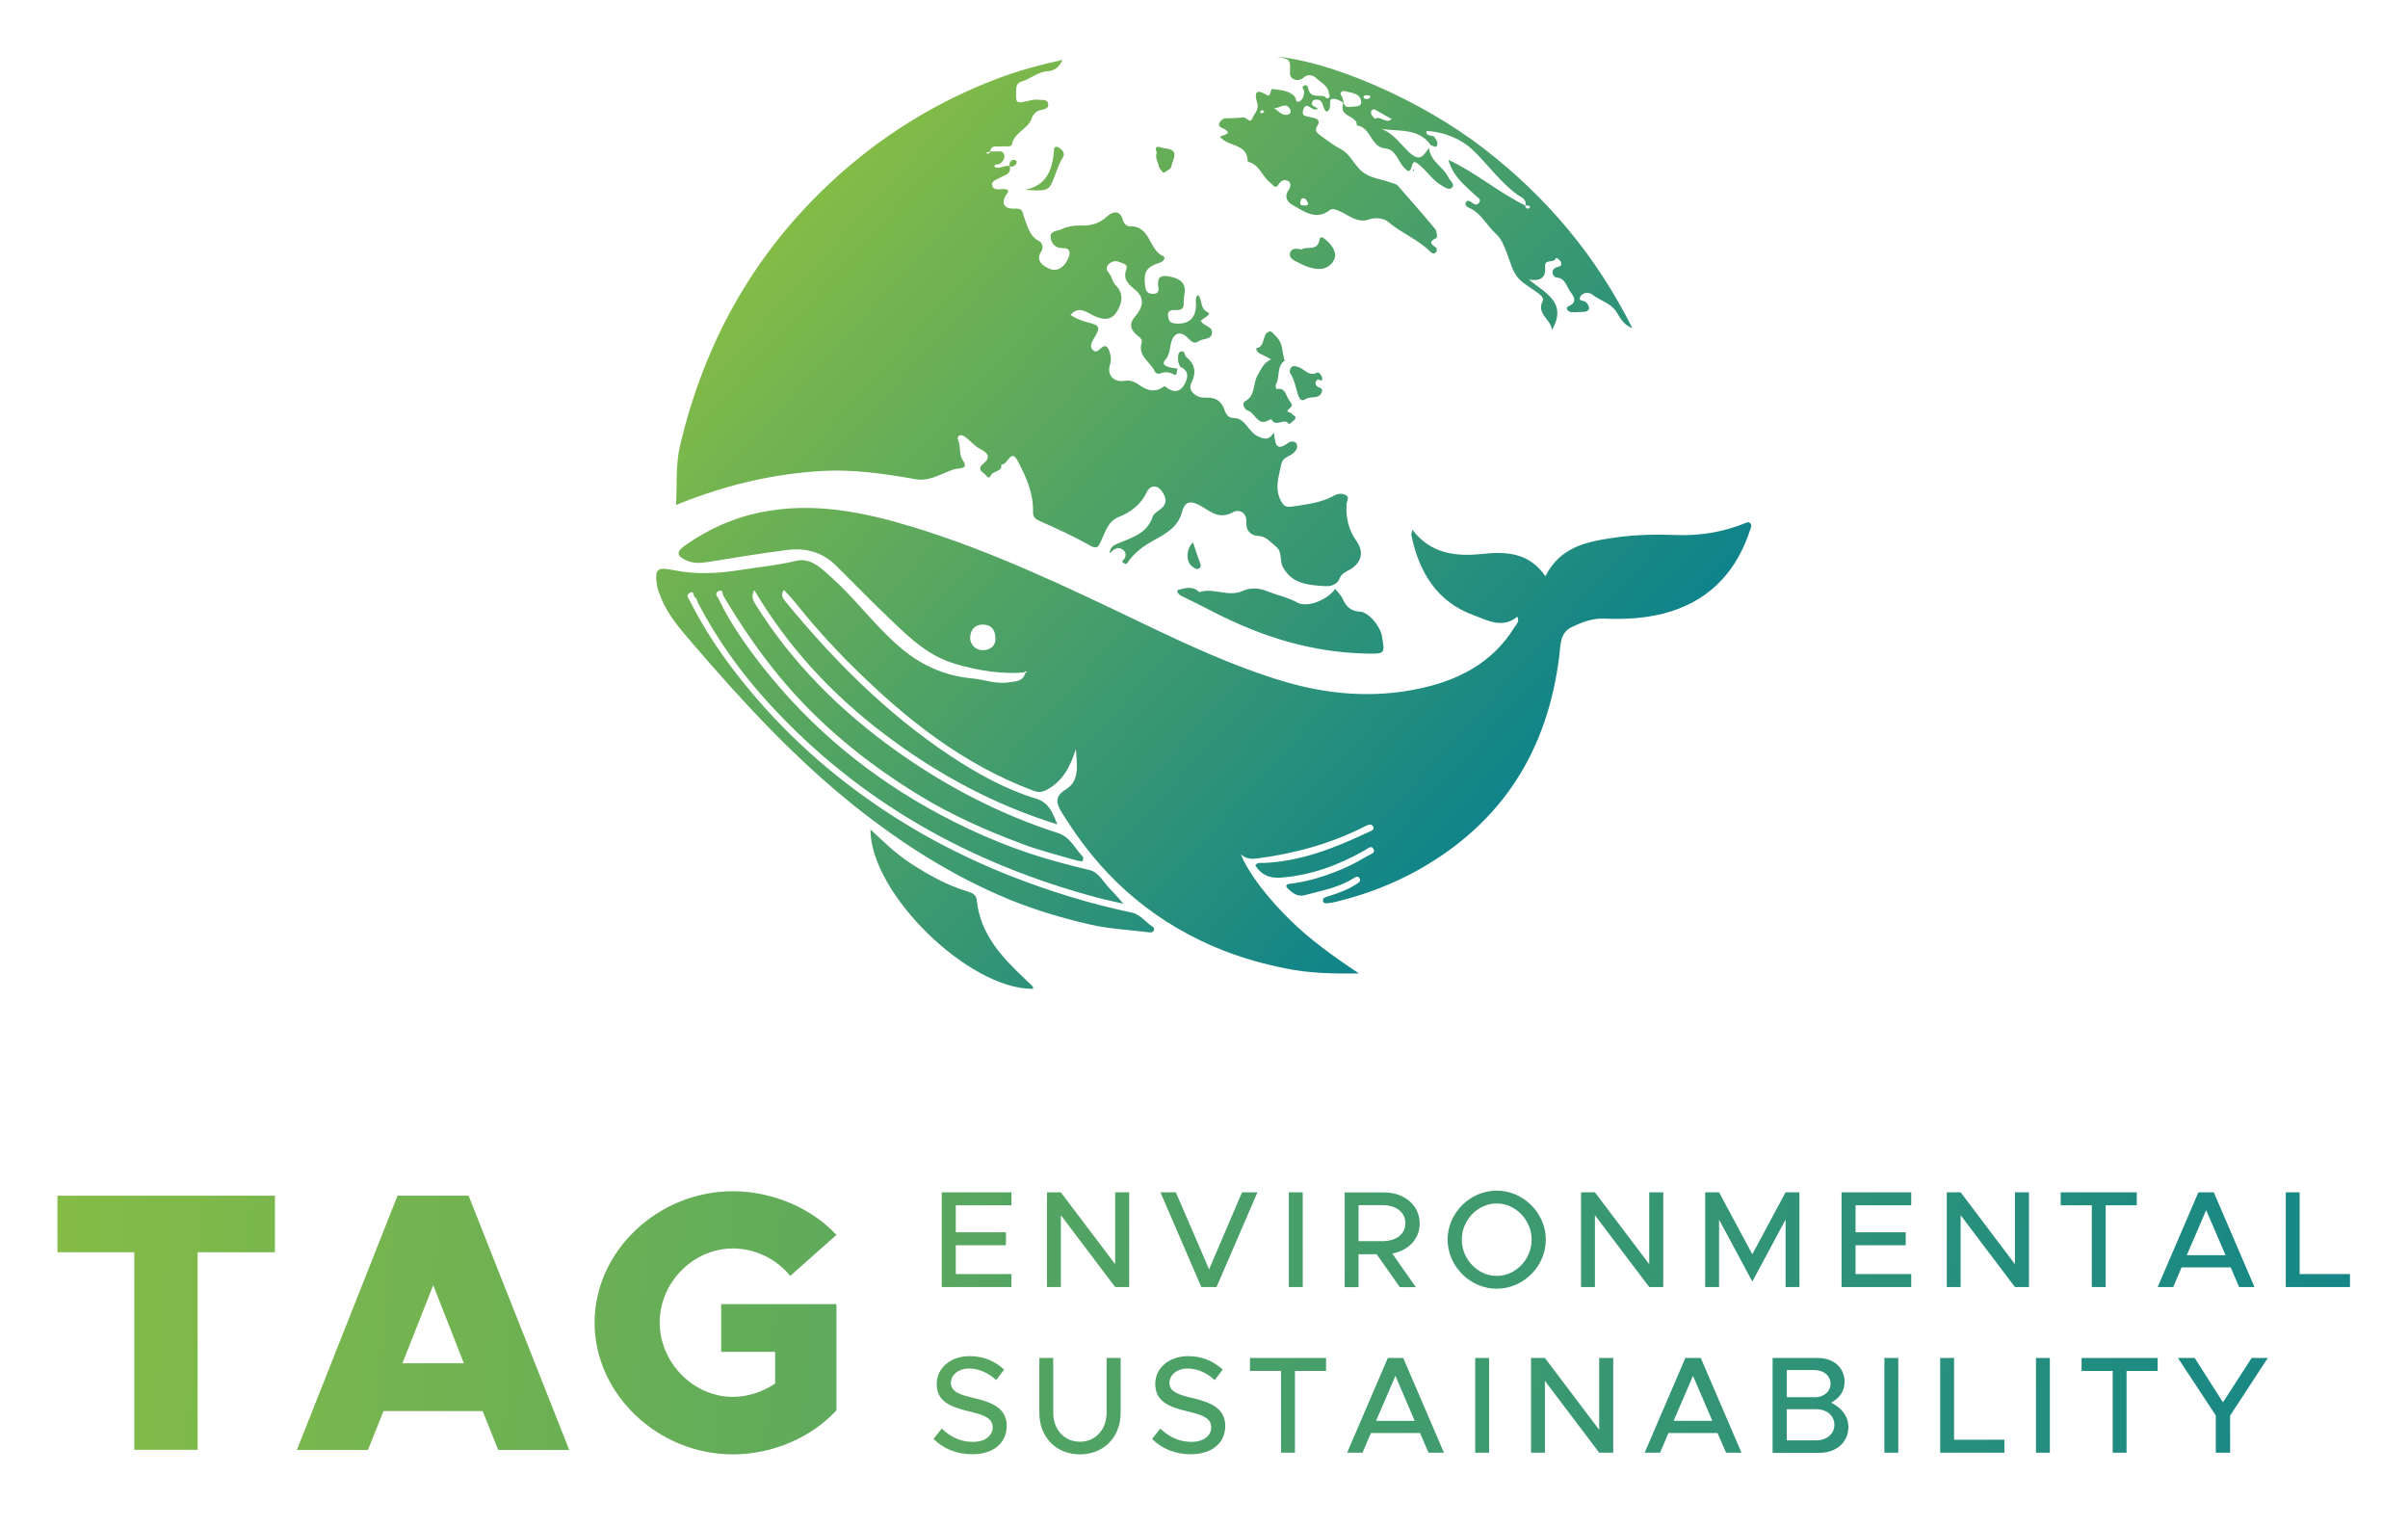 <?xml version="1.0" encoding="UTF-8"?><svg id="Layer_1" xmlns="http://www.w3.org/2000/svg" xmlns:xlink="http://www.w3.org/1999/xlink" viewBox="0 0 576 365.082"><defs><style>.cls-1{fill:url(#linear-gradient);}.cls-2{fill:url(#linear-gradient-8);}.cls-3{fill:url(#linear-gradient-9);}.cls-4{fill:url(#linear-gradient-3);}.cls-5{fill:url(#linear-gradient-4);}.cls-6{fill:url(#linear-gradient-2);}.cls-7{fill:url(#linear-gradient-6);}.cls-8{fill:url(#linear-gradient-7);}.cls-9{fill:url(#linear-gradient-5);}.cls-10{fill:url(#linear-gradient-41);}.cls-11{fill:url(#linear-gradient-40);}.cls-12{fill:url(#linear-gradient-43);}.cls-13{fill:url(#linear-gradient-42);}.cls-14{fill:url(#linear-gradient-14);}.cls-15{fill:url(#linear-gradient-18);}.cls-16{fill:url(#linear-gradient-22);}.cls-17{fill:url(#linear-gradient-20);}.cls-18{fill:url(#linear-gradient-21);}.cls-19{fill:url(#linear-gradient-23);}.cls-20{fill:url(#linear-gradient-15);}.cls-21{fill:url(#linear-gradient-19);}.cls-22{fill:url(#linear-gradient-16);}.cls-23{fill:url(#linear-gradient-17);}.cls-24{fill:url(#linear-gradient-13);}.cls-25{fill:url(#linear-gradient-12);}.cls-26{fill:url(#linear-gradient-10);}.cls-27{fill:url(#linear-gradient-11);}.cls-28{fill:url(#linear-gradient-27);}.cls-29{fill:url(#linear-gradient-24);}.cls-30{fill:url(#linear-gradient-26);}.cls-31{fill:url(#linear-gradient-38);}.cls-32{fill:url(#linear-gradient-35);}.cls-33{fill:url(#linear-gradient-37);}.cls-34{fill:url(#linear-gradient-34);}.cls-35{fill:url(#linear-gradient-39);}.cls-36{fill:url(#linear-gradient-36);}.cls-37{fill:url(#linear-gradient-25);}.cls-38{fill:url(#linear-gradient-28);}.cls-39{fill:url(#linear-gradient-29);}.cls-40{fill:url(#linear-gradient-33);}.cls-41{fill:url(#linear-gradient-30);}.cls-42{fill:url(#linear-gradient-32);}.cls-43{fill:url(#linear-gradient-31);}</style><linearGradient id="linear-gradient" x1="170.337" y1="30.79" x2="359.302" y2="202.663" gradientUnits="userSpaceOnUse"><stop offset="0" stop-color="#93c33e"/><stop offset="1" stop-color="#0c828c"/></linearGradient><linearGradient id="linear-gradient-2" x1="169.051" y1="32.204" x2="358.016" y2="204.077" xlink:href="#linear-gradient"/><linearGradient id="linear-gradient-3" x1="237.95" y1="-43.546" x2="426.915" y2="128.326" xlink:href="#linear-gradient"/><linearGradient id="linear-gradient-4" x1="174.493" y1="26.221" x2="363.458" y2="198.094" xlink:href="#linear-gradient"/><linearGradient id="linear-gradient-5" x1="102.706" y1="105.147" x2="291.671" y2="277.02" xlink:href="#linear-gradient"/><linearGradient id="linear-gradient-6" x1="200.742" y1="-2.638" x2="389.707" y2="169.235" xlink:href="#linear-gradient"/><linearGradient id="linear-gradient-7" x1="220.618" y1="-24.491" x2="409.583" y2="147.382" xlink:href="#linear-gradient"/><linearGradient id="linear-gradient-8" x1="204.432" y1="-6.696" x2="393.397" y2="165.177" xlink:href="#linear-gradient"/><linearGradient id="linear-gradient-9" x1="201.317" y1="-3.271" x2="390.282" y2="168.602" xlink:href="#linear-gradient"/><linearGradient id="linear-gradient-10" x1="215.765" y1="-19.155" x2="404.73" y2="152.718" xlink:href="#linear-gradient"/><linearGradient id="linear-gradient-11" x1="171.697" y1="29.295" x2="360.662" y2="201.168" xlink:href="#linear-gradient"/><linearGradient id="linear-gradient-12" x1="198.772" y1="-.473" x2="387.737" y2="171.4" xlink:href="#linear-gradient"/><linearGradient id="linear-gradient-13" x1="241.368" y1="-47.304" x2="430.333" y2="124.569" xlink:href="#linear-gradient"/><linearGradient id="linear-gradient-14" x1="-60.368" y1="61.202" x2="615.321" y2="11.761" gradientTransform="translate(0 369.538) scale(1 -1)" xlink:href="#linear-gradient"/><linearGradient id="linear-gradient-15" x1="-60.142" y1="64.285" x2="615.547" y2="14.844" gradientTransform="translate(0 369.538) scale(1 -1)" xlink:href="#linear-gradient"/><linearGradient id="linear-gradient-16" x1="-59.696" y1="70.381" x2="615.993" y2="20.941" gradientTransform="translate(0 369.538) scale(1 -1)" xlink:href="#linear-gradient"/><linearGradient id="linear-gradient-17" x1="-68.054" y1="95.139" x2="607.635" y2="45.699" gradientTransform="translate(0 369.538) scale(1 -1)" xlink:href="#linear-gradient"/><linearGradient id="linear-gradient-18" x1="-67.912" y1="97.08" x2="607.777" y2="47.639" gradientTransform="translate(0 369.538) scale(1 -1)" xlink:href="#linear-gradient"/><linearGradient id="linear-gradient-19" x1="-67.732" y1="99.54" x2="607.957" y2="50.099" gradientTransform="translate(0 369.538) scale(1 -1)" xlink:href="#linear-gradient"/><linearGradient id="linear-gradient-20" x1="-67.647" y1="100.696" x2="608.042" y2="51.256" gradientTransform="translate(0 369.538) scale(1 -1)" xlink:href="#linear-gradient"/><linearGradient id="linear-gradient-21" x1="-67.561" y1="101.872" x2="608.128" y2="52.431" gradientTransform="translate(0 369.538) scale(1 -1)" xlink:href="#linear-gradient"/><linearGradient id="linear-gradient-22" x1="-67.391" y1="104.194" x2="608.298" y2="54.754" gradientTransform="translate(0 369.538) scale(1 -1)" xlink:href="#linear-gradient"/><linearGradient id="linear-gradient-23" x1="-67.231" y1="106.378" x2="608.458" y2="56.937" gradientTransform="translate(0 369.538) scale(1 -1)" xlink:href="#linear-gradient"/><linearGradient id="linear-gradient-24" x1="-67.065" y1="108.644" x2="608.623" y2="59.203" gradientTransform="translate(0 369.538) scale(1 -1)" xlink:href="#linear-gradient"/><linearGradient id="linear-gradient-25" x1="-66.907" y1="110.804" x2="608.781" y2="61.363" gradientTransform="translate(0 369.538) scale(1 -1)" xlink:href="#linear-gradient"/><linearGradient id="linear-gradient-26" x1="-66.765" y1="112.745" x2="608.923" y2="63.304" gradientTransform="translate(0 369.538) scale(1 -1)" xlink:href="#linear-gradient"/><linearGradient id="linear-gradient-27" x1="-66.604" y1="114.946" x2="609.085" y2="65.505" gradientTransform="translate(0 369.538) scale(1 -1)" xlink:href="#linear-gradient"/><linearGradient id="linear-gradient-28" x1="-66.513" y1="116.19" x2="609.176" y2="66.749" gradientTransform="translate(0 369.538) scale(1 -1)" xlink:href="#linear-gradient"/><linearGradient id="linear-gradient-29" x1="-66.377" y1="118.052" x2="609.312" y2="68.612" gradientTransform="translate(0 369.538) scale(1 -1)" xlink:href="#linear-gradient"/><linearGradient id="linear-gradient-30" x1="-70.942" y1="55.669" x2="604.747" y2="6.228" gradientTransform="translate(0 369.538) scale(1 -1)" xlink:href="#linear-gradient"/><linearGradient id="linear-gradient-31" x1="-70.795" y1="57.672" x2="604.894" y2="8.231" gradientTransform="translate(0 369.538) scale(1 -1)" xlink:href="#linear-gradient"/><linearGradient id="linear-gradient-32" x1="-70.663" y1="59.474" x2="605.026" y2="10.033" gradientTransform="translate(0 369.538) scale(1 -1)" xlink:href="#linear-gradient"/><linearGradient id="linear-gradient-33" x1="-70.52" y1="61.426" x2="605.168" y2="11.985" gradientTransform="translate(0 369.538) scale(1 -1)" xlink:href="#linear-gradient"/><linearGradient id="linear-gradient-34" x1="-70.429" y1="62.672" x2="605.26" y2="13.232" gradientTransform="translate(0 369.538) scale(1 -1)" xlink:href="#linear-gradient"/><linearGradient id="linear-gradient-35" x1="-70.293" y1="64.535" x2="605.396" y2="15.094" gradientTransform="translate(0 369.538) scale(1 -1)" xlink:href="#linear-gradient"/><linearGradient id="linear-gradient-36" x1="-70.178" y1="66.101" x2="605.511" y2="16.661" gradientTransform="translate(0 369.538) scale(1 -1)" xlink:href="#linear-gradient"/><linearGradient id="linear-gradient-37" x1="-70.05" y1="67.852" x2="605.639" y2="18.412" gradientTransform="translate(0 369.538) scale(1 -1)" xlink:href="#linear-gradient"/><linearGradient id="linear-gradient-38" x1="-69.895" y1="69.978" x2="605.794" y2="20.537" gradientTransform="translate(0 369.538) scale(1 -1)" xlink:href="#linear-gradient"/><linearGradient id="linear-gradient-39" x1="-69.772" y1="71.658" x2="605.917" y2="22.217" gradientTransform="translate(0 369.538) scale(1 -1)" xlink:href="#linear-gradient"/><linearGradient id="linear-gradient-40" x1="-69.701" y1="72.63" x2="605.988" y2="23.189" gradientTransform="translate(0 369.538) scale(1 -1)" xlink:href="#linear-gradient"/><linearGradient id="linear-gradient-41" x1="-69.579" y1="74.297" x2="606.11" y2="24.857" gradientTransform="translate(0 369.538) scale(1 -1)" xlink:href="#linear-gradient"/><linearGradient id="linear-gradient-42" x1="-69.461" y1="75.904" x2="606.228" y2="26.463" gradientTransform="translate(0 369.538) scale(1 -1)" xlink:href="#linear-gradient"/><linearGradient id="linear-gradient-43" x1="-69.325" y1="77.759" x2="606.364" y2="28.319" gradientTransform="translate(0 369.538) scale(1 -1)" xlink:href="#linear-gradient"/></defs><g><path class="cls-1" d="m245.096,160.822c-5.654.438-11.09-.438-16.562-2.043-6.275-1.824-10.725-6.019-15.176-10.287-4.523-4.305-8.901-8.755-13.315-13.169-3.283-3.283-7.332-4.378-11.746-3.794-6.275.803-12.549,1.824-18.787,2.845-1.788.292-3.429.438-5.18-.292-2.408-1.021-2.7-2.079-.547-3.575,5.508-3.903,11.491-6.639,18.203-7.989,12.367-2.517,24.223-.146,35.969,3.393,19.152,5.8,37.1,14.409,55.084,23.019,11.09,5.326,22.253,10.506,34.072,14.045,10.543,3.137,21.414,4.013,32.175,1.751,9.302-1.933,17.583-6.056,22.873-14.555.474-.766,1.386-1.459.803-2.7-3.648,3.028-7.369.766-10.616-.401-8.682-3.21-12.914-10.287-14.738-19.042-.073-.328.109-.693.219-1.35,4.414,5.8,10.47,6.457,16.635,5.8,5.946-.62,11.272-.328,15.212,5.326,3.575-7.15,10.105-8.317,16.781-9.266,4.852-.693,9.777-.766,14.665-.584,5.618.182,11.017-.693,16.233-2.809.474-.182.912-.438,1.313,0,.401.438.219.948.036,1.386-3.101,9.594-9.047,16.452-18.824,19.626-5.29,1.715-10.725,2.006-16.197,1.788-2.845-.109-5.29.876-7.697,2.006-2.918,1.386-2.663,4.378-2.991,6.858-2.772,22.617-13.57,39.872-33.634,51.181-6.202,3.466-12.731,5.946-19.59,7.624-.657.182-1.313.292-2.006.365-.547.073-1.277.182-1.313-.657-.036-.547.547-.766.985-.876,2.408-.766,4.815-1.569,6.931-2.955.584-.401,1.35-.73.766-1.532-.438-.62-1.021-.109-1.532.182-3.539,2.189-7.624,2.882-11.528,3.94-1.678.474-2.955-.584-3.903-1.459-1.277-1.204.292-1.277,1.021-1.35,4.487-.62,8.719-2.043,12.841-3.867,1.751-.803,3.466-1.751,5.144-2.736.657-.401,2.006-.693,1.277-1.788-.511-.73-1.313.109-2.006.474-6.238,3.539-12.804,5.983-20.064,6.53-2.736.219-4.669-.693-6.092-2.882.438-.876,1.24-.62,1.86-.62,8.938-.365,17.036-3.539,24.989-7.296.693-.328,1.788-.547,1.277-1.496-.401-.766-1.386-.255-2.079.109-8.062,4.086-16.635,6.42-25.536,7.588-1.35.182-2.736.182-3.976-.985,1.678,4.341,6.384,10.47,11.892,15.832,4.742,4.633,10.105,8.5,16.343,12.658-6.42.109-12.002-.073-17.401-1.167-5.107-1.021-10.178-2.408-15.103-4.341-15.577-6.165-27.798-16.343-36.881-30.351-.474-.73-.985-1.459-1.423-2.189-1.313-2.152-2.444-4.049.73-5.983,3.247-1.97,2.663-5.545,2.371-9.631-1.386,4.414-3.21,7.624-6.749,9.631-1.277.73-2.079.803-3.429.328-16.963-6.347-30.716-17.291-43.374-29.877-5.034-4.961-9.704-10.251-14.118-15.759-.657-.803-1.423-1.532-2.189-2.371-.803,1.204-.255,1.97.365,2.736,11.455,13.972,24.113,26.703,39.216,36.772,6.457,4.305,13.279,8.098,20.72,10.397,3.32,1.021,3.976,3.539,5.144,6.165-14.993-4.633-28.637-11.965-41.113-21.377-12.585-9.485-23.201-20.83-31.409-34.656-.803,1.569-.292,2.444.292,3.393,8.719,14.008,20.173,25.39,33.525,34.948,11.929,8.536,24.843,15.249,38.851,19.772,2.991.948,4.013,3.721,5.946,5.654.182.182,0,.693-.036,1.058-.474-.036-.948,0-1.386-.146-4.378-1.277-8.828-2.371-13.096-3.976-8.5-3.174-16.817-6.858-24.587-11.601-12.841-7.843-24.332-17.218-33.926-28.965-4.815-5.91-9.047-12.148-12.914-18.678-.292-.474-.109-1.715-1.167-1.24-1.131.511-.328,1.313,0,1.933,2.845,5.946,6.639,11.272,10.689,16.416,11.601,14.665,25.791,26.302,42.207,35.093,9.047,4.815,18.532,8.755,28.454,11.418,2.444.657,4.888,1.313,7.332,1.86,2.298.547,3.283,2.882,4.852,4.451.948.948,1.788,1.97,3.283,3.611-2.554-.584-4.378-.948-6.129-1.423-30.461-8.098-57.018-22.909-78.468-46.256-6.712-7.296-12.513-15.358-17.145-24.186-.219-.438-.292-1.131-.62-1.277-.62-.255-.219-1.933-1.496-1.131-.876.584-.146,1.313.109,1.788,2.554,5.071,5.545,9.886,8.901,14.482,9.302,12.695,20.465,23.566,33.27,32.686,10.834,7.734,22.471,13.935,34.838,18.787,9.339,3.648,18.86,6.566,28.673,8.646,2.152.438,3.32,2.298,4.998,3.356.365.219.547.584.292.985-.401.62-1.094.365-1.605.328-4.451-.547-9.011-.766-13.352-1.751-6.712-1.532-13.279-3.466-19.699-6.092-13.388-5.545-25.463-13.206-36.735-22.18-14.373-11.455-26.813-24.916-38.741-38.814-2.955-3.466-5.983-6.822-7.697-11.09-.401-.985-.839-2.006-.985-3.064-.62-4.013.219-4.341,4.159-3.539,5.29,1.094,10.725.766,16.051-.109,4.305-.693,8.646-1.058,12.95-2.116,3.684-.948,6.311,1.897,8.828,4.159,5.983,5.399,10.689,12.075,17,17.182,4.815,3.903,10.214,6.165,16.416,6.749,2.882.255,5.727,1.423,8.682.948,1.569-.255,3.466-.109,4.013-2.262.146-.036.255-.073.401-.146-.073-.073-.146-.182-.182-.182-.474-.109-.547 0-.365.219Zm-7.004-8.5c-.109-1.933-1.204-2.991-3.137-2.955-1.86.036-2.809,1.423-2.882,2.991-.109,1.897,1.423,3.174,3.064,3.137,1.569-0,3.21-.948,2.955-3.174Z"/><path class="cls-6" d="m236.851,36.243c.474,0,.948-.036,1.423-.036.73.036,1.642-.255,1.933.766.255.948-.328,1.642-1.021,2.189-.401.328-1.24-.146-1.35.73,1.277.73,2.408-.511,3.648-.182l.073.109c.365,1.933-1.277,2.006-2.371,2.7-.766.474-2.189.73-1.86,1.897.292,1.058,1.569.876,2.554.803.365-.036.766.073,1.131.146.036.255.182.511.109.62-1.788,2.225-1.277,4.049,1.532,3.903,2.152-.146,1.897.985,2.262,1.933.876,2.189,1.24,4.596,3.684,5.873.766.401,1.021,1.605.511,2.371-1.751,2.554,1.058,3.83,1.97,4.232,1.933.803,3.684-.584,4.487-2.627.511-1.277.438-2.371-1.35-2.335-1.642.036-2.627-.948-2.882-2.335-.365-1.86,1.642-1.715,2.59-2.189,1.277-.62,2.845-.912,4.232-.876,2.554.109,4.669-.328,6.676-2.189.985-.948,3.064-1.86,3.757.876.219.803.912,1.532,1.678,1.496,4.925-.182,4.487,5.581,7.916,7.114.693.292.365,1.204-.73,1.569-3.32,1.058-3.94,2.298-3.539,5.581.146,1.313.657,1.933,2.006,1.897,1.423-.073,1.24-1.021,1.131-1.86-.219-1.751.292-2.627,2.225-2.371,2.116.328,4.195,1.021,4.122,3.502-.036.948-.328,2.006-.255,3.064.073,1.642-1.167,1.532-2.262,1.532-1.058,0-1.678.365-1.459,1.569.182.948.401,1.532,1.605,1.642,3.247.292,4.998-1.131,5.071-4.451,0-.73-.328-1.532.401-2.371,1.24,1.094.401,3.21,2.408,4.159,1.058.474-.985,1.313-1.678,2.043.255.292.365.511.584.693.839.62,2.225.948,2.116,2.152-.182,1.788-2.189,1.277-3.247,2.043s-1.824-.073-2.517-.766c-1.678-1.751-3.283-1.386-3.976.912-.438,1.459-.219,2.809-1.496,4.341-1.277,1.532,1.496,1.86,2.955,2.043-.182.584-.073,1.897-.839,1.423-1.313-.803-2.371-.62-3.611-.182-.255.073-.839-.255-.948-.511-.948-2.335-4.159-3.611-3.174-6.858.219-.73-.255-1.24-.985-1.788-1.459-1.131-2.262-2.59-.584-4.523,1.751-2.006,2.59-4.378-.073-6.493-1.605-1.277-2.918-2.554-1.97-4.961.401-1.021-.948-1.313-1.715-1.605-.985-.401-1.97-.146-2.663.657-.584.657-.438,1.277.219,2.043s.766,2.043,1.459,2.736c2.298,2.189,1.532,4.706.292,6.603-1.459,2.262-3.83,1.715-6.056.474-1.532-.839-3.32-1.86-4.925.182,1.277.766,2.554,1.35,4.013,1.715,3.137.766,3.21,1.167,1.496,4.013-.401.693-.948,1.678-.328,2.444.803,1.058,1.496.255,2.189-.328.985-.839,1.496-.328,1.897.73.401,1.131.547,2.189.146,3.393-.73,2.371.948,4.195,3.502,3.757,1.167-.182,2.189.109,3.064.693,1.933,1.35,3.83,2.371,6.129.803.584-.401.803.073,1.167.328,1.569.985,2.955.839,3.94-.912.985-1.751,1.167-3.32-1.021-4.305-.182-.547-.511-1.094-.474-1.642.036-.73-.146-1.788.766-2.006s.766.985,1.204,1.35c2.298,1.86,2.371,3.867,1.131,6.42-.73,1.532,1.058,3.393,3.429,3.283,2.444-.109,3.83.766,4.596,2.991.365,1.058.912,1.86,2.225,1.897,2.845.073,3.393,3.283,5.764,4.378,1.897.876,2.627.803,3.794-.876.365,2.189.292,4.852,3.466,2.408.474-.365,1.678-.547,2.006.365.328.839-.219,1.678-.985,2.262-1.021.766-2.371.839-2.736,2.627-.657,3.137-1.715,6.092.255,9.156.584.912,1.277.985,2.225.876,3.539-.547,7.114-.912,10.324-2.7.912-.511,1.97-.511,2.772,0,.803.511.109,1.386.073,2.116-.219,3.174.474,6.129,2.335,8.755,1.824,2.59,1.386,5.107-1.459,6.822-1.058.62-2.079.912-2.627,2.335-.401,1.058-1.715,1.788-3.356,1.678-4.013-.255-7.953-.474-10.141-4.596-.839-1.532,0-3.648-1.751-4.961-1.277-.985-2.189-2.371-4.122-2.444-1.824-.073-2.955-1.35-2.845-3.064.182-2.736-1.824-3.393-3.283-2.59-3.101,1.715-5.107-.036-7.369-1.386-2.517-1.496-4.013-1.386-4.706,1.204-.985,3.794-3.976,5.326-6.895,6.931-2.225,1.24-4.159,2.663-5.727,4.633-.328.401-.474,1.24-1.24.839-1.021-.511,0-.912.182-1.313.328-.876.109-1.569-.62-2.043-1.167-.766-2.079.036-3.101.948.255-1.678,1.204-2.043,2.225-2.444,3.283-1.35,6.822-2.371,8.135-6.347.255-.803,1.35-1.313,2.079-1.97,1.496-1.313,1.131-2.59.109-4.086-1.277-1.824-2.991-1.167-3.502,0-1.459,3.137-3.83,4.961-6.858,6.165-2.554,1.058-3.137,3.502-4.159,5.654-.657,1.386-.876,2.189-2.809,1.094-3.83-2.225-7.953-4.013-12.038-5.873-1.131-.511-1.496-1.021-1.459-2.371.073-4.378-1.751-8.317-3.721-12.038-1.605-2.991-2.371,1.24-3.867.948.292,1.897-2.006,1.386-2.554,2.736-.438,1.058-1.167-.328-1.678-.657-.803-.511-1.277-1.277-.219-2.116,2.152-1.751,1.24-2.7-.766-3.757-1.313-.693-2.298-2.006-3.575-2.882-1.058-.73-1.97-.073-1.496.948.657,1.496.146,3.283.948,4.487,1.204,1.824.584,2.079-1.094,2.262-1.277.146-2.371.73-3.539,1.204-2.043.803-3.903,1.751-6.53,1.313-7.405-1.313-14.847-2.408-22.435-1.97-10.068.584-21.742,2.772-34.875,8.135.292-4.779-.109-9.521.912-13.935,5.837-25.025,17.839-46.439,36.735-63.803,11.491-10.543,24.514-18.641,39.106-24.186,5.071-1.933,10.251-3.32,15.65-4.523-.547,1.678-2.006,2.627-3.393,2.7-2.444.109-4.049,1.788-6.165,2.408-.839.255-1.423.657-1.459,1.86-.109,3.575-.219,3.539,3.283,2.736.584-.146,1.167-.255,1.751-.182.912.146,2.298-.255,2.59.876.292,1.24-.912,1.423-1.897,1.642-1.021.219-1.751,1.094-2.043,1.97-.876,2.59-4.122,3.247-4.706,6.165-.146.803-1.788.401-2.736.547-.948.109-2.262-.474-2.481,1.204-.328.073-.657.146-.948.255.073.073.109.182.182.219.365.073.693,0,.766-.474Z"/><path class="cls-4" d="m364.858,49.23c.438-1.569-.985-2.043-1.824-2.627-4.159-2.991-7.077-7.223-10.725-10.725-2.59-2.481-6.639-4.341-11.09-4.56-.182,1.532,1.496.766,2.006,1.605.365.62.803,1.204.547,1.824-.365.803-.985.036-1.496,0-2.991-4.268-7.697-3.21-11.892-3.94,2.845,1.021,4.596,3.611,6.53,5.472,2.918,2.772,3.575.766,4.925-.912.219,3.21,3.429,4.487,4.633,7.077.401.839,1.678,1.605.803,2.481-.657.62-1.751-.146-2.59-.657-2.043-1.204-3.283-3.283-5.071-4.742-.985-.803-1.532-1.313-1.933.292-.474,1.788-1.131.985-1.897.182-1.423-1.532-1.933-4.268-4.378-4.487-3.648-.328-3.393-5.144-6.858-5.508.182-2.481-4.414-1.933-3.247-5.217.146-.365-1.496-1.167-2.444-1.167s-.62,1.021-.693,1.605c-.073.584-.109,1.167-.839,1.496-1.131-.693-.511-3.137-2.663-2.882-.438.036-.657.182-.803.62-.328,1.167,1.021.912,1.386,1.642-.328.036-.584.109-.803.073-.876-.073-1.933-1.788-2.627-.109-.766,1.897.912,1.751,2.116,2.043.948.219,2.152.584,1.058,2.189-.693,1.021.365,1.788,1.167,2.335,1.496,1.058,2.882,2.189,4.56,3.028,1.933.985,2.918,3.101,4.341,4.633,2.189,2.444,4.998,2.335,7.551,3.356.62.255,1.35.255,1.824.839,2.991,3.429,6.019,6.822,8.901,10.324.401.474.474,2.043.292,2.116-2.116.839-1.204,1.532-.036,2.371.146.109.109.839-.073,1.021-.474.474-.912.365-1.459-.182-2.955-2.955-6.968-4.451-10.105-7.15-1.167-.985-3.393-.876-4.086-.62-3.174,1.24-5.144-.912-7.515-1.897-.766-.328-1.642-.693-2.225-.255-3.356,2.627-6.129.328-8.865-1.131-1.167-.62-2.225-1.933-1.058-3.575.511-.73.693-1.642.073-2.116-.693-.547-1.715-.365-2.262.474-.985,1.532-1.204.584-2.189-.182-1.97-1.532-2.59-4.451-5.363-4.998,0-4.487-4.633-3.466-6.603-5.946.146-.438,3.83-.657.292-2.225-1.386-.62.182-2.225.912-2.225,1.423,0,2.845-.036,4.268-.219.766-.073,1.751,1.496,2.152.401.438-1.204,1.751-2.152,1.24-3.903-.401-1.277-1.021-3.867,2.116-1.933,1.423.876.803-1.496,1.605-1.35,1.788.292,3.757.255,5.18,1.715.438.438.255,1.715,1.167,1.277.803-.365,1.167-1.386,1.167-2.408,0-.474-.876-1.094.036-1.423.839-.328.839.474,1.021,1.021.62,2.116,2.627,1.094,3.903,1.642.219.328.474.547.876.292.401-.255.292-.584.109-.912-.146-2.043-1.97-2.736-3.174-3.903-.693-.693-2.006-.803-2.7-.182-.803.73-1.678.985-2.663.474-.693-.365-.839-.912-.803-1.715.146-2.955.073-2.991-3.247-3.611,12.184.985,33.963,9.813,49.831,22.143,14.774,11.455,26.594,25.353,35.312,42.791-2.481-.985-3.028-2.845-3.94-4.086-1.496-2.079-3.867-2.517-5.654-3.976-.62-.511-2.262-.62-2.845.511-.62,1.204.912.839,1.35,1.313.365.401.766.985.73,1.459-.036.62-.657.876-1.313.876-1.058,0-2.116.182-3.174.036-.328-.036-1.423-.912-.401-1.386,2.189-.985,1.277-2.298.438-3.429-.948-1.277-1.167-3.32-3.466-3.466-.438-.036-1.496-1.35-.182-2.262.547-.365,1.824-.146,1.386-1.386-.146-.438-1.131-1.204-1.204-.985-.401,1.386-2.809.073-2.59,2.079.255,2.59-1.021,3.502-3.867,3.101,3.794,3.137,9.302,5.363,5.508,12.038-.219-2.627-3.83-3.757-2.189-7.041.328-.657-.657-1.459-1.423-2.006-1.642-1.167-3.539-2.189-4.742-3.721-1.204-1.569-1.678-3.721-2.408-5.581-.693-1.751-1.277-3.393-2.627-4.633-2.225-2.006-3.502-4.961-6.42-6.238-.511-.219-1.058-.62-.839-1.204.292-.657.839-.584,1.423-.109.547.438,1.24.839,1.788.109.62-.839-.292-1.24-.73-1.642-2.59-2.444-5.545-4.633-6.603-8.646,6.603,3.101,12.002,7.807,18.313,10.907.146.474.328.948.985.693.109-.036.255-.365.255-.401-.255-.182-.657-.438-1.167-.182Zm-31.956-20.757c-1.167-.657-2.189-1.204-3.174-1.788-.584-.328-1.277-.912-1.715-.146-.401.803.876,1.897.912,1.86,1.35-.839,2.517,1.35,3.976.073Zm-9.667-2.955c1.058-.073,2.59.073,2.335-1.386-.328-1.933-2.408-1.897-3.903-2.335-.693-.219-1.277.547-.876.985.839.876.073,3.283,2.444,2.736Zm-18.459.292c.438.365.948.803,1.459,1.167,1.423,1.021,3.028.328,2.298-.948-1.021-1.788-2.554.036-3.757-.219Zm8.135,22.763c-.328-.438-.474-1.131-1.094-1.167-.62-.036-.693.511-.766.985-.109.693.401.766.876.73.365,0,.948.182.985-.547Zm14.373-25.755c-.693-.109-1.058.036-1.167.438-.036.073.401.438.62.438.328,0,.912-.146.985-.365.182-.511-.328-.511-.438-.511Zm-25.353,3.466c-.182.146-.365.292-.547.474.109.109.292.365.365.365.255-.073.438-.255.693-.401-.146-.146-.292-.255-.511-.438Z"/><path class="cls-5" d="m319.368,140.831c.62.803,1.313,1.35,1.751,2.298.766,1.642,1.788,3.064,4.122,3.137,2.152.073,4.925,3.502,5.326,5.873.73,4.232.73,4.268-3.721,4.159-12.95-.255-24.989-3.976-36.443-9.886-2.554-1.313-5.144-2.59-7.734-3.867-.584-.292-.985-.584-1.094-1.386,1.751-.474,3.502-1.131,5.144.292.073.073.182.146.255.146,3.356-1.131,6.822,1.277,10.214-.255,1.933-.876,4.086-.73,5.983.073,2.408.948,4.925,1.459,7.259,2.736,2.262,1.24,7.223-.73,8.938-3.32Z"/><path class="cls-9" d="m208.215,198.359c3.21,3.028,6.238,5.946,9.813,8.244,4.159,2.7,8.463,5.071,13.206,6.53,1.167.365,2.262.693,2.408,2.116.839,8.171,5.983,13.643,11.564,18.896.62.584,1.24,1.167,1.86,1.788.109.109,0,.365,0,.547-15.285.146-38.887-22.8-38.851-38.121Z"/><path class="cls-7" d="m304.047,85.929c-1.204-.62-1.933-1.058-2.736-1.386-.657-.292-.985-1.24-.73-1.277,2.225-.438,1.204-3.283,2.918-3.94.73-.292,1.021.474,1.532.912,1.131,1.021,1.569,2.262,1.751,3.648.109.766.292,1.532.474,2.262,0,.073.109.109.182.146.073,0,.146-.036.182-.073-.109,0-.219-.036-.292,0-2.043,1.423-1.094,3.976-2.152,5.764-.146.255.073.693.109,1.058,2.262-.401,2.189,1.423,3.101,2.7.766,1.094.912,1.204,0,2.006-1.167,1.021.438.766.62,1.167.182.474,1.204.547.803,1.24-.328.547-.985.876-1.496,1.313-.985-1.751-3.064.803-4.049-1.021-.073-.109-.438-.182-.547-.109-2.845,1.933-3.429-1.678-5.326-2.189-.766-.219-1.35-1.788-.62-2.152,2.7-1.423,1.824-4.341,3.101-6.347.839-1.386,1.35-2.918,3.174-3.721Z"/><path class="cls-8" d="m311.379,59.663c1.167-.912,3.83.584,4.268-2.408.073-.474.511-.62.876-.365,1.459.948,2.7,2.59,2.845,3.903.182,1.496-1.386,3.32-3.247,3.502-2.189.219-4.232-.803-6.165-1.788-.73-.365-1.86-1.094-1.277-2.298.511-.948,1.496-.766,2.7-.547Z"/><path class="cls-2" d="m316.195,93.699c-.62,1.933-2.7.912-3.903,1.751-1.167.803-1.642-.547-1.824-1.094-.547-1.751-.839-3.575-1.86-5.144-.182-.292-.036-1.021.219-1.313.511-.62,1.204-.292,1.86-.073,1.423.511,2.408,2.298,4.378,1.277.438-.219,1.167.73,1.204,1.35.109,1.24-.766,0-1.167.365-.693.657-.474,1.277.146,1.715.438.292,1.204.219.948,1.167Z"/><path class="cls-3" d="m245.169,45.4c5.18-1.021,6.566-4.779,6.931-9.266.036-.62.109-1.313.912-.948.985.438,1.897,1.423,1.24,2.444-1.167,1.824-1.642,3.903-2.517,5.837-.912,2.116-1.569,2.262-6.566,1.933Z"/><path class="cls-26" d="m276.687,36.572c-.73-2.335.766-1.204,2.006-1.094,3.757.365,1.678,2.772,1.496,4.378-.073.584-1.24,1.021-1.897,1.532-.365-.547-.985-1.058-1.094-1.642-.182-.985-.948-1.897-.511-3.174Z"/><path class="cls-27" d="m285.369,129.704c.547,1.605,1.021,3.174,1.605,4.706.219.584.511,1.094-.182,1.532-.657.401-1.131-.146-1.569-.438-1.605-1.094-1.569-4.159.146-5.8Z"/><path class="cls-25" d="m241.521,39.782c-.146-.912.146-1.496,1.131-1.569.182,0,.547.292.547.438-.073.912-.73,1.204-1.569,1.204-.036,0-.109-.073-.109-.073Z"/><path class="cls-24" d="m338.119,40.548c.073.036.146.073.219.109-.073.109-.146.182-.182.292-.073-.073-.146-.109-.219-.182.073-.109.146-.182.182-.219Z"/></g><g><g><path class="cls-14" d="m32.165,299.481H13.743v-13.534h52.02v13.534h-18.495v47.241h-15.139v-47.241h.036Z"/><path class="cls-20" d="m115.449,337.456h-23.712l-3.721,9.302h-17l24.077-60.812h17l24.077,60.812h-17l-3.721-9.302Zm-4.487-11.418l-7.332-18.678-7.369,18.678h14.701Z"/><path class="cls-22" d="m172.466,311.884h27.615v25.39c-6.092,6.639-15.504,10.543-24.77,10.543-17.948,0-33.087-14.409-33.087-31.518,0-17.073,15.139-31.409,33.087-31.409,9.302,0,18.678,3.903,24.77,10.433l-11.053,9.813c-3.283-4.086-8.5-6.566-13.716-6.566-9.485,0-17.51,8.135-17.51,17.693,0,9.631,8.062,17.802,17.51,17.802,3.539,0,7.077-1.167,10.105-3.174v-7.588h-12.914v-11.418h-.036Z"/></g><g><path class="cls-23" d="m228.624,288.245v6.457h12.002v3.101h-12.002v6.895h13.315v3.101h-16.671v-22.654h16.671v3.101h-13.315Z"/><path class="cls-15" d="m250.439,285.144h3.32l12.987,17.182v-17.182h3.356v22.654h-3.356l-12.987-17.182v17.182h-3.32v-22.654Z"/><path class="cls-21" d="m300.781,285.144l-9.777,22.654h-3.648l-9.777-22.654h3.684l7.953,18.422,7.88-18.422h3.684Z"/><path class="cls-17" d="m308.296,285.144h3.32v22.654h-3.32v-22.654Z"/><path class="cls-18" d="m333.029,299.773l5.654,8.062h-3.83l-5.545-7.88h-4.341v7.88h-3.32v-22.654h9.521c4.742,0,8.427,3.064,8.427,7.405,0,3.721-2.736,6.53-6.566,7.186Zm-8.062-2.955h5.691c3.283,0,5.508-1.605,5.508-4.305,0-2.663-2.262-4.305-5.508-4.305h-5.691v8.609Z"/><path class="cls-16" d="m346.271,296.453c0-6.384,5.399-11.71,11.746-11.71,6.384,0,11.746,5.363,11.746,11.71,0,6.384-5.362,11.746-11.746,11.746-6.347,0-11.746-5.363-11.746-11.746Zm20.1,0c0-4.669-3.83-8.646-8.354-8.646s-8.354,3.976-8.354,8.646c0,4.706,3.83,8.682,8.354,8.682,4.523,0,8.354-3.94,8.354-8.682Z"/><path class="cls-19" d="m378.191,285.144h3.32l12.987,17.182v-17.182h3.356v22.654h-3.356l-12.987-17.182v17.182h-3.32v-22.654Z"/><path class="cls-29" d="m407.886,285.144h3.32l7.953,14.811,7.953-14.811h3.32v22.654h-3.32v-16.124l-7.953,14.811-7.953-14.811v16.124h-3.32v-22.654Z"/><path class="cls-37" d="m443.855,288.245v6.457h12.002v3.101h-12.002v6.895h13.315v3.101h-16.671v-22.654h16.671v3.101h-13.315Z"/><path class="cls-30" d="m465.67,285.144h3.32l12.987,17.182v-17.182h3.356v22.654h-3.356l-12.987-17.182v17.182h-3.32v-22.654Z"/><path class="cls-28" d="m500.362,288.245h-7.442v-3.101h18.203v3.101h-7.442v19.553h-3.32v-19.553Z"/><path class="cls-38" d="m533.595,303.092h-11.746l-2.006,4.706h-3.721l9.74-22.654h3.684l9.74,22.654h-3.684l-2.006-4.706Zm-1.24-2.918l-4.633-10.762-4.633,10.762h9.266Z"/><path class="cls-39" d="m562.122,304.698v3.101h-15.358v-22.654h3.32v19.553h12.038Z"/><path class="cls-41" d="m223.298,344.132l1.97-2.481c2.006,1.897,4.378,3.174,7.442,3.174,3.137,0,4.742-1.642,4.742-3.466,0-2.152-1.897-2.955-5.691-3.83-4.633-1.094-7.697-2.481-7.697-6.566,0-3.794,3.283-6.639,7.88-6.639,3.466,0,6.056,1.24,8.244,3.21l-1.897,2.517c-1.897-1.751-4.195-2.772-6.493-2.772-2.554,0-4.341,1.569-4.341,3.393,0,2.116,1.933,2.845,5.691,3.721,4.523,1.058,7.661,2.59,7.661,6.639,0,3.83-2.918,6.749-8.244,6.749-3.757,0-6.895-1.313-9.266-3.648Z"/><path class="cls-43" d="m248.615,337.894v-13.133h3.32v13.06c0,4.049,2.627,6.968,6.384,6.968,3.721,0,6.384-2.918,6.384-6.968v-13.06h3.356v13.133c0,5.8-4.049,9.922-9.74,9.922s-9.704-4.122-9.704-9.922Z"/><path class="cls-42" d="m275.574,344.132l1.97-2.481c2.006,1.897,4.378,3.174,7.442,3.174,3.137,0,4.742-1.642,4.742-3.466,0-2.152-1.897-2.955-5.691-3.83-4.633-1.094-7.697-2.481-7.697-6.566,0-3.794,3.283-6.639,7.88-6.639,3.466,0,6.056,1.24,8.244,3.21l-1.897,2.517c-1.897-1.751-4.195-2.772-6.493-2.772-2.554,0-4.341,1.569-4.341,3.393,0,2.116,1.933,2.845,5.691,3.721,4.523,1.058,7.661,2.59,7.661,6.639,0,3.83-2.918,6.749-8.244,6.749-3.757,0-6.895-1.313-9.266-3.648Z"/><path class="cls-40" d="m306.436,327.862h-7.442v-3.101h18.203v3.101h-7.442v19.553h-3.32v-19.553Z"/><path class="cls-34" d="m339.669,342.709h-11.746l-2.006,4.706h-3.684l9.74-22.654h3.684l9.74,22.654h-3.684l-2.043-4.706Zm-1.277-2.918l-4.596-10.762-4.633,10.762h9.229Z"/><path class="cls-32" d="m352.874,324.761h3.32v22.654h-3.32v-22.654Z"/><path class="cls-36" d="m366.226,324.761h3.32l12.987,17.182v-17.182h3.356v22.654h-3.356l-12.987-17.182v17.182h-3.32v-22.654Z"/><path class="cls-33" d="m410.841,342.709h-11.746l-2.006,4.706h-3.684l9.74-22.654h3.684l9.74,22.654h-3.684l-2.043-4.706Zm-1.24-2.918l-4.633-10.762-4.633,10.762h9.266Z"/><path class="cls-31" d="m424.046,324.761h10.762c3.794,0,6.42,2.335,6.42,5.654,0,2.371-1.167,3.867-3.21,5.034,2.59,1.277,4.122,3.32,4.122,5.837,0,3.648-2.918,6.165-6.968,6.165h-11.163v-22.69h.036Zm9.923,9.412c2.262,0,3.903-1.35,3.903-3.247s-1.605-3.283-3.903-3.283h-6.566v6.493h6.566v.036Zm.511,10.287c2.517,0,4.305-1.569,4.305-3.721,0-2.189-1.788-3.721-4.305-3.721h-7.077v7.442h7.077Z"/><path class="cls-35" d="m450.749,324.761h3.32v22.654h-3.32v-22.654Z"/><path class="cls-11" d="m479.459,344.315v3.101h-15.358v-22.654h3.32v19.553h12.038Z"/><path class="cls-10" d="m487.01,324.761h3.32v22.654h-3.32v-22.654Z"/><path class="cls-13" d="m505.359,327.862h-7.442v-3.101h18.203v3.101h-7.442v19.553h-3.32v-19.553Z"/><path class="cls-12" d="m530.056,338.551l-9.083-13.789h4.013l6.749,10.616,6.858-10.616h3.867l-9.01,13.789v8.865h-3.429v-8.865h.036Z"/></g></g></svg>